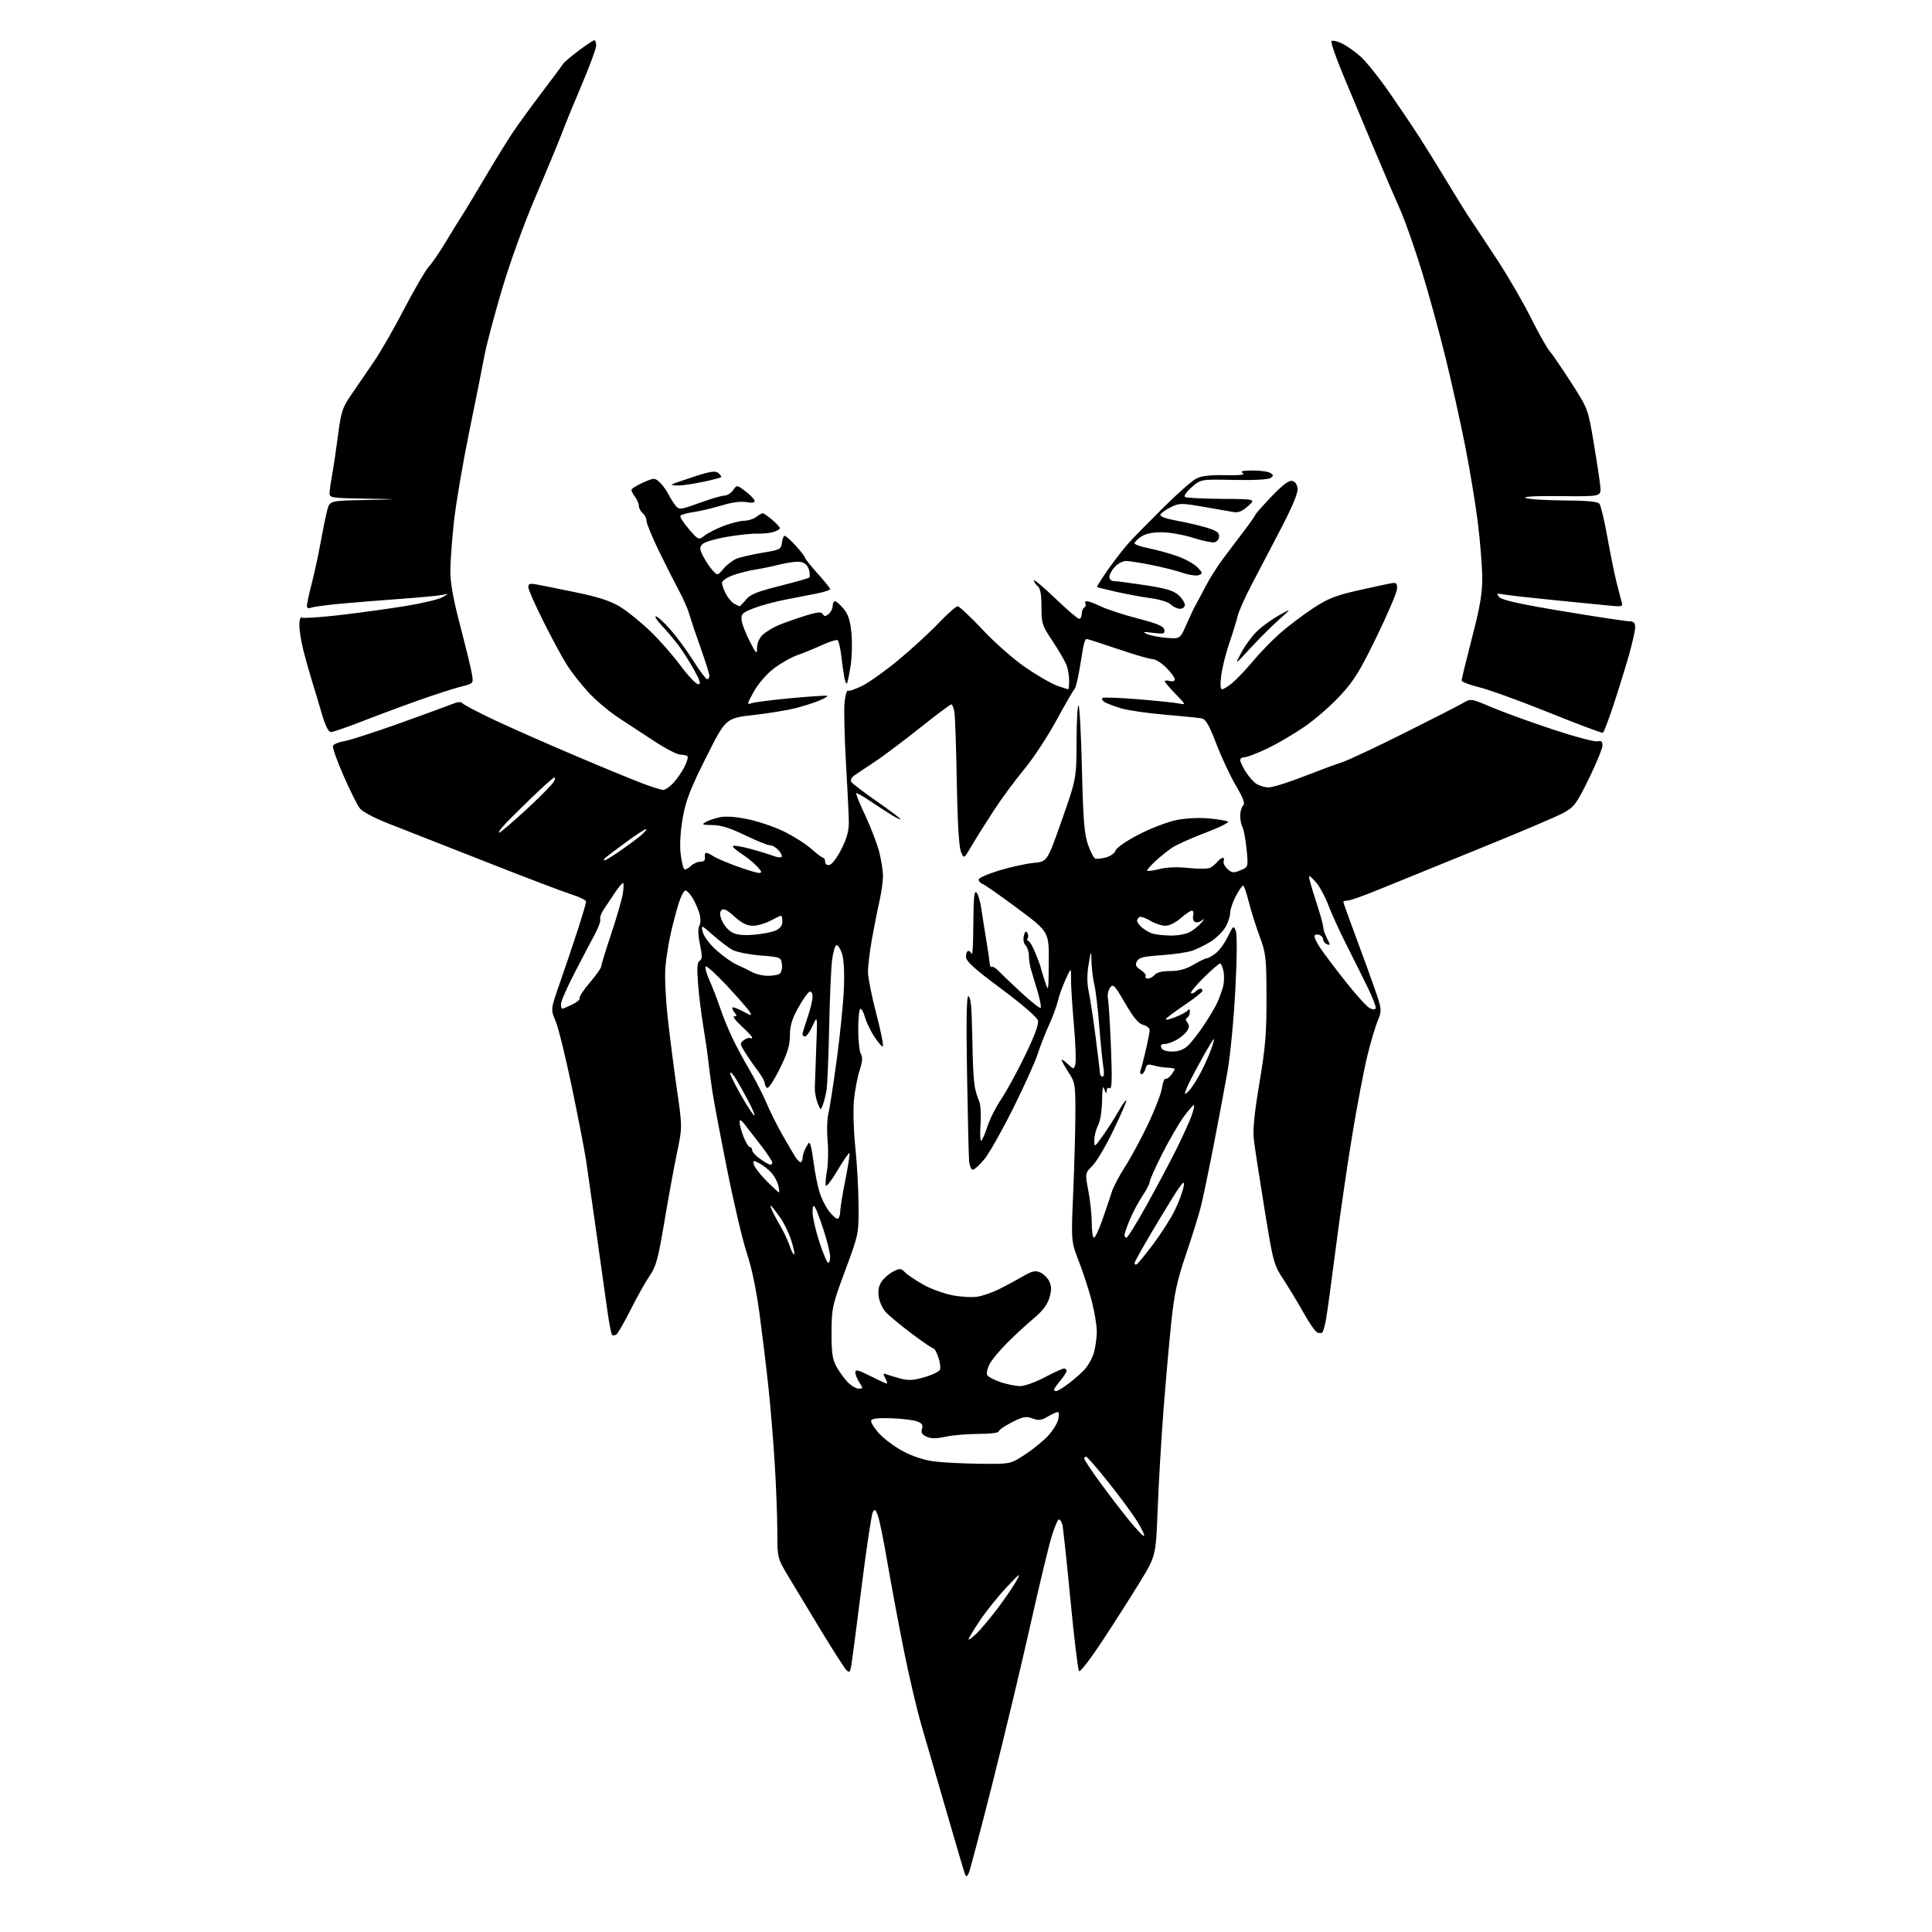 <?xml version="1.0" encoding="UTF-8" standalone="no"?>
<!-- Filename: 44bece0624cfbceb24e52107c89ef4d75404eefdaa451b2ea1411d1ab6b72a82.svg -->
<!-- Created with https://svgstud.io -->
<svg
  version="1.1"
  xmlns="http://www.w3.org/2000/svg"
  xmlns:xlink="http://www.w3.org/1999/xlink"
  xmlns:svg="http://www.w3.org/2000/svg"
  xmlns:rdf="http://www.w3.org/1999/02/22-rdf-syntax-ns#"
  xmlns:cc="http://creativecommons.org/ns#"
  xmlns:dc="http://purl.org/dc/elements/1.1/"
  viewBox="0 0 768 768"
  width="768"
  height="768"
  role="img"
  aria-labelledby="titleID descID"
>
  <title id="titleID">angry siberian ibex front view made of triangles</title>
  <desc id="descID">AI-generated SVG illustration: angry siberian ibex front view made of triangles, created on https://svgstud.io</desc>

  <rect width="100%" height="100%" fill="white" />


  <path stroke="none" fill="black" fill-rule="evenodd" d="M385.12,744.50C384.38,746.12 384.10,746.22 383.60,745.00C383.27,744.17 380.07,733.38 376.50,721.00C372.93,708.62 368.42,693.10 366.48,686.50C364.53,679.90 361.20,665.73 359.08,655.00C356.95,644.27 354.05,628.69 352.63,620.37C351.21,612.05 349.55,603.95 348.95,602.37C348.02,599.93 347.72,599.75 346.94,601.15C346.43,602.06 344.44,615.33 342.51,630.65C340.59,645.97 338.75,660.03 338.43,661.89C337.94,664.79 337.65,665.08 336.46,663.89C335.70,663.13 331.25,656.20 326.57,648.50C321.90,640.80 316.03,631.09 313.54,626.91C309.00,619.32 309.00,619.32 309.00,608.91C308.99,603.19 308.54,591.08 307.98,582.00C307.43,572.92 306.30,559.20 305.47,551.50C304.65,543.80 303.05,530.65 301.93,522.28C300.66,512.76 298.78,503.77 296.92,498.28C295.29,493.45 291.75,478.48 289.06,465.00C286.36,451.52 283.69,437.35 283.12,433.50C282.55,429.65 281.81,424.02 281.47,421.00C281.13,417.98 280.25,411.90 279.50,407.50C278.75,403.10 277.85,395.72 277.49,391.11C276.99,384.74 277.15,382.52 278.14,381.92C279.18,381.27 279.21,380.01 278.25,375.44C277.48,371.79 277.39,369.14 277.99,368.01C278.56,366.96 278.58,365.02 278.05,363.17C277.56,361.48 276.36,358.72 275.37,357.04C274.38,355.37 273.07,354.00 272.47,354.00C271.86,354.00 270.63,356.36 269.74,359.25C268.84,362.14 267.45,367.43 266.64,371.00C265.84,374.57 264.89,380.43 264.54,384.00C264.18,387.69 264.54,396.34 265.37,404.00C266.18,411.43 267.83,424.38 269.04,432.78C271.25,448.06 271.25,448.06 269.11,458.28C267.93,463.90 265.68,476.22 264.10,485.66C261.62,500.44 260.81,503.41 258.24,507.16C256.60,509.55 253.19,515.63 250.66,520.67C248.13,525.72 245.56,530.15 244.96,530.52C244.36,530.90 243.60,530.94 243.28,530.61C242.96,530.29 242.08,525.63 241.33,520.26C240.57,514.89 238.63,501.05 237.00,489.50C235.38,477.95 233.58,465.35 233.01,461.50C232.44,457.65 229.91,444.60 227.40,432.50C224.89,420.40 221.95,408.43 220.86,405.89C218.87,401.28 218.87,401.28 222.50,390.89C224.50,385.18 227.67,375.77 229.55,370.00C231.43,364.23 232.97,359.02 232.98,358.43C232.99,357.85 230.41,356.56 227.25,355.57C224.09,354.58 208.68,348.71 193.00,342.53C177.32,336.35 160.09,329.58 154.69,327.48C148.94,325.25 144.13,322.70 143.05,321.34C142.04,320.06 139.12,314.22 136.56,308.36C133.99,302.51 132.10,297.17 132.36,296.50C132.62,295.83 134.59,295.00 136.73,294.66C138.88,294.31 148.71,291.15 158.57,287.62C168.43,284.09 177.98,280.60 179.79,279.86C181.95,278.99 183.33,278.88 183.79,279.53C184.18,280.08 189.90,283.08 196.50,286.20C203.10,289.31 217.58,295.71 228.68,300.41C239.77,305.12 251.87,310.10 255.55,311.48C259.23,312.87 262.88,314.00 263.67,314.00C264.45,314.00 266.25,312.76 267.65,311.25C269.06,309.74 271.04,306.87 272.06,304.87C273.08,302.88 273.63,300.97 273.29,300.62C272.95,300.28 271.69,300.00 270.49,300.00C269.29,300.00 264.76,297.68 260.41,294.84C256.06,292.01 249.47,287.69 245.76,285.24C242.05,282.80 236.69,278.26 233.84,275.15C231.00,272.04 227.23,267.25 225.47,264.50C223.70,261.75 219.50,253.99 216.13,247.27C212.76,240.54 210.00,234.29 210.00,233.38C210.00,232.08 210.67,231.86 213.25,232.32C215.04,232.64 222.09,234.06 228.92,235.47C238.16,237.39 242.69,238.88 246.59,241.27C249.48,243.05 254.83,247.38 258.50,250.91C262.16,254.43 267.60,260.62 270.58,264.66C273.57,268.70 276.70,272.00 277.54,272.00C278.71,272.00 278.33,270.68 275.89,266.25C274.14,263.09 271.35,258.70 269.68,256.50C268.02,254.30 265.07,250.81 263.12,248.75C261.18,246.69 260.10,245.00 260.72,245.00C261.34,245.00 263.93,247.36 266.48,250.25C269.02,253.14 273.16,258.76 275.66,262.75C278.16,266.74 280.61,270.00 281.10,270.00C281.60,270.00 282.00,269.39 282.00,268.65C282.00,267.91 280.48,263.07 278.63,257.90C276.78,252.73 274.75,246.70 274.13,244.50C273.51,242.30 271.66,238.03 270.01,235.00C268.37,231.97 264.77,224.87 262.01,219.21C259.26,213.55 257.00,208.09 257.00,207.08C257.00,206.07 256.32,204.68 255.50,204.00C254.67,203.32 253.99,202.02 253.97,201.13C253.95,200.23 253.28,198.63 252.47,197.56C251.66,196.49 251.00,195.23 251.00,194.75C251.00,194.28 253.06,192.98 255.58,191.86C260.02,189.90 260.22,189.89 262.18,191.67C263.29,192.67 264.89,194.85 265.72,196.50C266.56,198.15 267.89,200.24 268.69,201.15C270.03,202.69 270.74,202.59 278.10,199.90C282.48,198.31 286.92,197.00 287.97,197.00C289.03,197.00 290.57,196.03 291.40,194.85C292.91,192.69 292.91,192.69 296.45,195.40C298.40,196.88 300.00,198.58 300.00,199.16C300.00,199.82 298.74,199.99 296.66,199.60C294.54,199.20 290.96,199.68 286.91,200.92C283.38,201.99 278.36,203.17 275.74,203.55C273.12,203.92 270.75,204.59 270.48,205.04C270.20,205.49 271.71,207.85 273.83,210.30C277.68,214.75 277.68,214.75 280.09,212.89C281.42,211.86 284.88,210.12 287.79,209.01C290.70,207.91 294.32,207.00 295.85,207.00C297.37,207.00 299.49,206.34 300.56,205.53C301.63,204.72 302.80,204.05 303.17,204.03C303.54,204.01 305.23,205.17 306.92,206.59C308.62,208.01 310.00,209.54 310.00,209.98C310.00,210.42 308.76,211.12 307.25,211.53C305.74,211.94 302.93,212.21 301.00,212.13C299.07,212.05 293.75,212.60 289.16,213.37C284.57,214.13 280.14,215.43 279.32,216.25C277.99,217.58 278.01,218.13 279.53,221.13C280.47,222.98 282.13,225.48 283.23,226.69C285.23,228.88 285.23,228.88 287.60,226.07C288.90,224.52 291.21,222.75 292.73,222.12C294.25,221.49 298.88,220.42 303.00,219.74C310.08,218.57 310.52,218.35 310.82,215.75C310.99,214.24 311.50,213.00 311.95,213.00C312.40,213.00 314.39,214.80 316.38,217.00C318.37,219.20 320.02,221.34 320.03,221.75C320.05,222.16 322.30,224.97 325.03,228.00C327.76,231.03 330.00,233.81 330.00,234.18C330.00,234.55 327.64,235.33 324.75,235.92C321.86,236.50 316.11,237.63 311.96,238.42C307.81,239.22 302.19,240.76 299.46,241.84C295.02,243.60 294.53,244.10 294.81,246.56C294.98,248.07 296.42,251.83 298.01,254.90C300.72,260.14 300.91,260.30 300.95,257.42C300.98,255.56 301.89,253.53 303.25,252.27C304.49,251.13 307.30,249.44 309.50,248.51C311.70,247.59 316.38,245.93 319.89,244.83C324.93,243.26 326.44,243.10 327.06,244.10C327.69,245.12 328.16,245.12 329.42,244.06C330.29,243.34 331.00,241.91 331.00,240.88C331.00,239.84 331.41,239.00 331.91,239.00C332.41,239.00 333.94,240.33 335.30,241.95C337.18,244.18 337.95,246.56 338.46,251.70C338.83,255.44 338.67,261.37 338.10,264.88C337.53,268.39 336.87,271.46 336.63,271.70C336.39,271.95 335.94,270.87 335.64,269.32C335.33,267.77 334.78,263.91 334.42,260.74C334.06,257.57 333.40,254.75 332.95,254.47C332.50,254.19 329.74,255.06 326.81,256.40C323.89,257.74 319.48,259.55 317.00,260.42C314.52,261.29 310.29,263.68 307.60,265.75C304.75,267.93 301.42,271.77 299.65,274.93C297.00,279.65 296.86,280.27 298.55,279.59C299.62,279.17 306.80,278.24 314.50,277.53C322.20,276.82 328.68,276.40 328.90,276.60C329.13,276.81 327.64,277.67 325.61,278.52C323.57,279.37 319.34,280.72 316.21,281.52C313.07,282.32 305.55,283.54 299.50,284.24C288.50,285.50 288.50,285.50 280.70,301.05C274.37,313.67 272.63,318.18 271.41,325.05C270.48,330.29 270.15,335.69 270.55,339.25C270.91,342.42 271.57,345.23 272.02,345.51C272.47,345.79 273.62,345.24 274.56,344.29C275.51,343.34 277.24,342.55 278.40,342.53C279.84,342.51 280.41,341.95 280.21,340.75C280.04,339.79 280.28,339.00 280.73,339.00C281.19,339.00 282.44,339.60 283.53,340.33C284.61,341.06 288.79,342.86 292.81,344.33C296.83,345.80 300.84,347.00 301.73,347.00C303.02,347.00 302.85,346.46 300.92,344.38C299.59,342.94 296.77,340.66 294.66,339.31C292.54,337.96 291.07,336.60 291.38,336.29C291.69,335.98 294.77,336.48 298.22,337.42C301.68,338.35 305.75,339.60 307.28,340.19C308.81,340.78 310.35,340.99 310.69,340.64C311.04,340.30 310.50,339.11 309.51,338.01C308.51,336.90 306.95,336.00 306.04,336.00C305.14,336.00 300.67,334.20 296.12,332.00C290.17,329.12 286.54,327.99 283.18,327.97C279.25,327.94 278.81,327.76 280.42,326.83C281.47,326.21 283.95,325.35 285.92,324.90C288.24,324.38 292.15,324.62 297.00,325.58C301.12,326.40 307.65,328.60 311.50,330.47C315.35,332.34 320.30,335.47 322.50,337.43C324.70,339.39 326.84,341.00 327.25,341.00C327.66,341.00 328.00,341.71 328.00,342.57C328.00,343.53 328.69,344.02 329.75,343.82C330.73,343.64 332.82,340.85 334.50,337.50C336.70,333.10 337.48,330.16 337.42,326.50C337.38,323.75 336.86,313.18 336.27,303.00C335.68,292.82 335.43,282.15 335.72,279.27C336.01,276.39 336.63,274.27 337.09,274.55C337.55,274.84 340.17,273.93 342.92,272.54C345.66,271.15 352.09,266.55 357.20,262.31C362.32,258.07 369.43,251.54 373.01,247.80C376.60,244.06 380.05,241.00 380.68,241.00C381.32,241.00 385.81,245.22 390.67,250.38C395.69,255.72 403.11,262.23 407.87,265.47C412.47,268.61 418.04,271.81 420.24,272.59C422.45,273.36 424.42,274.00 424.63,274.00C424.83,274.00 425.00,272.45 425.00,270.57C425.00,268.68 424.53,265.89 423.96,264.38C423.38,262.87 420.91,258.62 418.46,254.93C414.25,248.60 414.00,247.85 414.00,241.24C414.00,236.24 413.57,233.89 412.50,233.00C411.68,232.32 411.00,231.30 411.00,230.74C411.00,230.18 414.81,233.39 419.48,237.86C424.14,242.34 428.41,246.00 428.98,246.00C429.54,246.00 430.00,245.13 430.00,244.06C430.00,242.99 430.46,241.84 431.02,241.49C431.58,241.14 431.77,240.44 431.46,239.93C431.14,239.42 431.44,239.00 432.13,239.00C432.81,239.00 435.32,239.94 437.70,241.10C440.09,242.25 446.64,244.39 452.26,245.85C460.10,247.88 462.56,248.92 462.83,250.32C463.14,251.95 462.65,252.08 458.34,251.56C454.30,251.07 453.91,251.15 456.00,252.06C457.38,252.66 460.89,253.33 463.81,253.56C469.12,253.98 469.12,253.98 471.62,248.24C473.00,245.08 474.65,241.60 475.29,240.50C475.93,239.40 477.71,236.05 479.25,233.06C480.79,230.07 483.92,225.12 486.21,222.06C488.49,219.00 492.31,213.95 494.68,210.83C497.06,207.72 499.00,204.94 499.00,204.65C499.00,204.37 501.86,201.14 505.35,197.47C509.70,192.90 512.30,190.91 513.60,191.16C514.79,191.38 515.61,192.51 515.81,194.17C516.01,195.93 513.78,201.31 509.18,210.16C505.37,217.50 500.11,227.55 497.50,232.50C494.90,237.45 492.40,243.07 491.95,245.00C491.50,246.93 490.01,251.76 488.64,255.74C487.27,259.73 485.84,265.46 485.46,268.49C485.01,272.08 485.13,274.00 485.81,274.00C486.38,274.00 488.29,272.79 490.05,271.31C491.81,269.82 495.44,265.98 498.12,262.76C500.80,259.54 505.58,254.61 508.75,251.81C511.91,249.01 517.77,244.57 521.77,241.93C527.91,237.88 530.77,236.75 540.27,234.60C546.45,233.21 552.40,231.94 553.50,231.78C555.11,231.56 555.46,232.03 555.32,234.18C555.22,235.66 551.57,244.21 547.20,253.18C540.55,266.85 538.20,270.65 532.69,276.58C529.08,280.48 522.76,285.99 518.66,288.82C514.55,291.66 507.90,295.56 503.88,297.49C499.85,299.42 495.76,301.00 494.78,301.00C493.80,301.00 493.00,301.51 493.00,302.13C493.00,302.75 493.94,304.78 495.08,306.63C496.23,308.49 498.13,310.68 499.30,311.50C500.48,312.33 502.73,313.00 504.31,313.00C505.89,313.00 512.20,311.03 518.34,308.62C524.48,306.22 531.30,303.69 533.50,303.00C535.70,302.32 546.73,297.15 558.00,291.51C569.27,285.88 579.90,280.45 581.60,279.45C584.70,277.64 584.72,277.64 593.10,281.20C597.72,283.15 608.61,287.11 617.31,289.98C626.00,292.85 633.99,294.97 635.06,294.70C636.54,294.31 637.00,294.70 637.00,296.37C637.00,297.57 634.56,303.51 631.58,309.58C626.56,319.77 625.79,320.79 621.33,323.22C618.67,324.66 603.45,331.13 587.50,337.58C571.55,344.04 553.77,351.27 548.00,353.65C542.23,356.03 536.71,357.98 535.75,357.99C534.79,357.99 534.00,358.25 534.00,358.55C534.00,358.85 536.88,366.84 540.40,376.30C543.92,385.76 547.36,395.41 548.05,397.74C549.13,401.36 549.07,402.53 547.68,405.74C546.78,407.81 544.94,414.00 543.59,419.50C542.23,425.00 539.52,439.18 537.57,451.00C535.61,462.82 532.65,483.17 530.98,496.21C529.32,509.25 527.57,521.98 527.10,524.50C526.63,527.03 525.98,529.35 525.66,529.67C525.35,529.99 524.45,530.00 523.68,529.71C522.90,529.41 520.55,526.09 518.46,522.33C516.38,518.57 512.76,512.58 510.44,509.00C506.28,502.59 506.17,502.19 502.64,480.50C500.67,468.40 498.77,456.02 498.42,453.00C497.97,449.09 498.62,442.58 500.64,430.50C503.03,416.29 503.49,410.71 503.45,396.50C503.41,380.47 503.25,379.07 500.65,372.00C499.12,367.88 497.19,361.69 496.34,358.25C495.49,354.81 494.50,352.00 494.14,352.00C493.79,352.00 492.48,353.91 491.25,356.25C490.01,358.59 488.99,361.62 488.99,363.00C488.99,364.38 488.11,366.95 487.03,368.71C485.95,370.48 483.37,372.99 481.29,374.30C479.20,375.60 475.93,377.22 474.00,377.89C472.07,378.57 466.54,379.39 461.70,379.71C454.62,380.19 452.72,380.65 451.94,382.12C451.17,383.55 451.49,384.27 453.47,385.58C454.85,386.48 455.74,387.62 455.43,388.11C455.13,388.60 455.53,389.00 456.32,389.00C457.11,389.00 458.32,388.32 459.00,387.50C459.80,386.54 462.01,386.00 465.19,386.00C468.71,386.00 471.42,385.25 474.53,383.43C476.94,382.02 479.27,380.89 479.71,380.93C480.14,380.97 481.69,380.13 483.13,379.06C484.58,377.99 486.80,374.99 488.05,372.39C490.24,367.87 490.37,367.77 491.25,370.09C491.81,371.57 491.74,380.63 491.06,393.50C490.46,405.05 489.05,419.68 487.94,426.00C486.82,432.32 484.33,445.60 482.40,455.50C480.47,465.40 478.22,476.20 477.40,479.50C476.58,482.80 473.92,491.35 471.49,498.50C467.84,509.27 466.83,513.99 465.56,526.00C464.73,533.98 463.34,549.73 462.47,561.00C461.61,572.27 460.58,589.83 460.19,600.01C459.47,618.53 459.47,618.53 453.05,629.01C449.52,634.78 442.83,645.27 438.19,652.32C433.54,659.37 429.39,664.77 428.95,664.32C428.51,663.87 426.96,651.12 425.52,636.00C424.07,620.88 422.64,607.49 422.34,606.25C422.03,605.01 421.41,604.00 420.95,604.00C420.49,604.00 419.18,607.04 418.04,610.75C416.90,614.46 413.09,630.33 409.58,646.00C406.07,661.67 399.34,689.80 394.62,708.50C389.90,727.20 385.62,743.40 385.12,744.50zM388.09,649.44C389.78,647.82 393.59,643.30 396.54,639.39C399.49,635.48 402.87,630.53 404.05,628.39C405.95,624.95 405.50,625.25 400.10,631.00C396.75,634.58 391.97,640.52 389.50,644.22C387.02,647.91 385.00,651.26 385.00,651.65C385.00,652.05 386.39,651.05 388.09,649.44zM454.79,610.54C455.08,610.25 453.85,607.65 452.05,604.76C450.26,601.87 445.13,594.90 440.65,589.29C436.17,583.67 432.16,579.06 431.75,579.04C431.34,579.02 431.00,579.37 431.00,579.82C431.00,580.28 433.76,584.44 437.13,589.07C440.51,593.71 445.74,600.55 448.77,604.28C451.80,608.01 454.51,610.83 454.79,610.54zM389.64,581.87C401.77,582.00 401.77,582.00 407.81,577.97C411.13,575.75 415.23,572.37 416.91,570.45C418.59,568.53 420.26,565.83 420.61,564.44C420.95,563.04 421.02,561.68 420.75,561.41C420.47,561.14 418.71,561.83 416.82,562.94C413.94,564.64 412.91,564.79 410.42,563.85C407.87,562.89 406.73,563.10 402.23,565.38C399.35,566.84 397.00,568.48 397.00,569.02C397.00,569.58 393.59,570.00 389.05,570.00C384.68,570.00 378.77,570.50 375.93,571.11C372.14,571.92 370.12,571.92 368.32,571.10C366.49,570.27 366.03,569.48 366.50,567.99C366.98,566.48 366.53,565.77 364.59,565.03C363.19,564.50 358.60,563.94 354.38,563.78C349.16,563.59 346.58,563.88 346.29,564.68C346.07,565.33 347.47,567.63 349.42,569.78C351.37,571.94 355.67,575.15 358.99,576.91C362.70,578.89 367.40,580.43 371.25,580.93C374.69,581.38 382.96,581.80 389.64,581.87zM419.85,553.00C420.32,553.00 422.45,551.71 424.60,550.13C426.74,548.55 429.70,545.96 431.16,544.38C432.62,542.80 434.30,539.70 434.90,537.50C435.50,535.30 435.99,531.58 435.99,529.22C436.00,526.87 435.09,521.43 433.98,517.14C432.86,512.84 430.56,505.77 428.86,501.41C425.78,493.50 425.78,493.50 426.62,474.00C427.08,463.27 427.47,449.10 427.48,442.50C427.50,431.08 427.37,430.29 424.75,426.27C423.24,423.94 422.00,421.73 422.00,421.35C422.00,420.96 423.08,421.67 424.41,422.91C426.78,425.14 426.82,425.15 427.45,423.14C427.81,422.03 427.55,414.90 426.89,407.31C426.22,399.71 425.70,391.48 425.74,389.00C425.80,384.50 425.80,384.50 423.53,389.50C422.29,392.25 420.92,396.05 420.51,397.94C420.10,399.84 418.52,404.11 417.00,407.44C415.48,410.77 413.45,415.98 412.49,419.00C411.53,422.02 407.16,431.70 402.78,440.50C398.40,449.30 393.25,458.41 391.34,460.75C389.43,463.09 387.33,465.00 386.68,465.00C386.03,465.00 385.37,463.31 385.22,461.25C385.06,459.19 384.70,443.66 384.41,426.75C384.05,405.54 384.22,396.00 384.95,396.00C385.57,396.00 386.10,398.99 386.24,403.25C386.38,407.24 386.57,414.55 386.67,419.50C386.76,424.45 387.13,430.07 387.49,432.00C387.85,433.93 388.61,436.48 389.19,437.67C389.79,438.89 390.04,442.91 389.78,446.89C389.51,450.76 389.65,453.72 390.07,453.46C390.50,453.19 391.60,450.62 392.53,447.74C393.46,444.86 395.90,440.02 397.95,437.00C400.01,433.98 404.28,426.17 407.43,419.67C411.26,411.77 412.98,407.11 412.60,405.67C412.27,404.39 406.29,399.22 398.02,393.06C387.04,384.89 384.00,382.13 384.00,380.31C384.00,379.04 384.41,378.00 384.92,378.00C385.42,378.00 386.06,378.56 386.34,379.25C386.62,379.94 386.88,374.45 386.92,367.05C386.98,356.83 387.28,353.88 388.16,354.76C388.80,355.40 389.67,358.30 390.09,361.21C390.51,364.12 391.38,369.65 392.03,373.50C392.68,377.35 393.28,381.47 393.36,382.65C393.44,383.84 393.84,384.60 394.25,384.35C394.66,384.09 396.01,384.95 397.25,386.25C398.49,387.55 402.57,391.44 406.32,394.90C410.08,398.36 413.39,400.94 413.68,400.65C413.98,400.35 413.45,397.50 412.51,394.31C411.56,391.11 410.39,387.20 409.90,385.60C409.40,384.01 409.00,381.45 409.00,379.92C409.00,378.39 408.41,376.55 407.70,375.82C406.93,375.05 406.64,373.47 406.99,372.01C407.39,370.33 407.83,369.92 408.35,370.76C408.77,371.44 408.84,372.45 408.50,373.00C408.16,373.55 408.27,374.00 408.74,374.00C409.21,374.00 410.45,376.09 411.51,378.65C412.56,381.21 413.53,383.80 413.65,384.40C413.76,385.01 414.52,387.52 415.33,390.00C416.80,394.49 416.80,394.48 416.90,382.47C417.00,370.44 417.00,370.44 404.69,361.26C397.92,356.21 391.62,351.79 390.69,351.43C389.76,351.08 389.00,350.27 389.01,349.64C389.01,349.01 392.72,347.38 397.26,346.01C401.79,344.64 407.93,343.29 410.90,343.01C416.30,342.50 416.30,342.50 422.10,326.00C427.89,309.50 427.89,309.50 427.95,294.58C427.98,286.38 428.34,280.00 428.75,280.42C429.16,280.83 429.77,292.27 430.09,305.83C430.57,325.84 431.02,331.48 432.47,335.69C433.46,338.55 434.77,341.07 435.38,341.29C436.00,341.51 437.93,341.30 439.69,340.83C441.44,340.36 443.15,339.12 443.48,338.07C443.83,336.96 447.74,334.27 452.79,331.67C457.58,329.20 464.33,326.63 467.80,325.95C471.43,325.24 476.85,324.98 480.59,325.33C484.16,325.66 487.56,326.23 488.14,326.59C488.73,326.95 484.66,328.96 479.10,331.06C473.54,333.16 467.53,335.87 465.74,337.10C463.96,338.32 461.04,340.68 459.25,342.35C457.46,344.03 456.00,345.69 456.00,346.05C456.00,346.41 458.14,346.16 460.75,345.50C463.87,344.71 467.91,344.55 472.50,345.05C476.35,345.46 480.21,345.42 481.08,344.95C481.95,344.49 483.25,343.41 483.95,342.55C484.66,341.70 485.63,341.00 486.09,341.00C486.56,341.00 486.71,341.59 486.43,342.31C486.16,343.04 486.83,344.44 487.94,345.44C489.71,347.04 490.33,347.11 493.09,345.96C496.23,344.66 496.23,344.66 495.53,337.61C495.15,333.73 494.42,329.79 493.92,328.85C493.41,327.90 493.00,325.84 493.00,324.27C493.00,322.69 493.52,320.88 494.15,320.25C495.01,319.39 494.30,317.42 491.29,312.30C489.09,308.56 485.60,301.11 483.54,295.74C480.62,288.14 479.31,285.89 477.64,285.56C476.46,285.33 469.88,284.67 463.00,284.09C456.12,283.52 448.25,282.36 445.50,281.53C442.75,280.69 439.84,279.58 439.03,279.06C438.22,278.54 437.84,277.82 438.19,277.48C438.54,277.13 444.83,277.34 452.16,277.94C459.50,278.54 466.85,279.30 468.50,279.62C471.50,280.21 471.50,280.21 467.25,275.82C464.91,273.40 463.00,271.15 463.00,270.81C463.00,270.47 463.90,270.42 465.00,270.71C466.19,271.02 467.00,270.74 467.00,270.02C467.00,269.35 465.47,267.27 463.60,265.40C461.73,263.53 459.27,262.00 458.13,262.00C457.00,262.00 450.81,260.20 444.38,258.00C437.95,255.80 432.33,254.00 431.89,254.00C431.45,254.00 430.83,255.69 430.51,257.75C430.19,259.81 429.45,264.20 428.86,267.50C428.28,270.80 427.49,273.73 427.10,274.00C426.71,274.27 423.49,279.83 419.95,286.34C416.40,292.86 410.62,301.63 407.11,305.84C403.59,310.06 398.19,317.37 395.11,322.10C392.02,326.83 388.07,333.13 386.32,336.10C383.15,341.50 383.15,341.50 381.96,338.50C381.20,336.59 380.61,326.62 380.34,311.00C380.11,297.52 379.69,285.04 379.41,283.25C379.14,281.46 378.58,280.00 378.17,280.00C377.76,280.00 372.04,284.28 365.46,289.52C358.88,294.76 350.80,300.81 347.50,302.98C344.20,305.14 340.64,307.53 339.58,308.28C338.50,309.04 337.98,310.16 338.38,310.81C338.78,311.45 343.35,314.94 348.55,318.56C353.75,322.18 358.00,325.38 358.00,325.66C358.00,325.93 356.31,325.12 354.25,323.85C352.19,322.57 348.30,320.05 345.61,318.24C342.92,316.43 340.55,315.11 340.35,315.32C340.15,315.52 341.77,319.50 343.96,324.17C346.15,328.84 348.63,335.31 349.47,338.54C350.31,341.77 351.00,346.15 351.00,348.25C351.00,350.36 350.36,354.88 349.58,358.29C348.80,361.71 347.45,368.55 346.57,373.50C345.70,378.45 345.01,384.30 345.03,386.50C345.06,388.70 346.58,396.24 348.41,403.25C350.25,410.26 351.36,416.00 350.89,416.00C350.41,416.00 348.83,414.11 347.38,411.81C345.92,409.50 344.32,406.13 343.82,404.31C343.32,402.49 342.51,401.00 342.03,401.00C341.55,401.00 341.16,404.66 341.16,409.14C341.16,413.62 341.63,418.04 342.21,418.97C342.99,420.21 342.84,421.99 341.68,425.58C340.81,428.29 339.80,433.66 339.44,437.52C339.08,441.37 339.33,449.66 339.99,455.93C340.66,462.20 341.24,472.54 341.28,478.92C341.37,490.50 341.37,490.50 335.99,505.00C330.84,518.87 330.61,519.93 330.55,529.50C330.51,537.41 330.89,540.23 332.36,543.00C333.39,544.92 335.39,547.74 336.80,549.25C338.22,550.76 340.24,552.00 341.30,552.00C343.12,552.00 343.14,551.86 341.62,549.54C340.73,548.18 340.00,546.37 340.00,545.52C340.00,544.28 341.21,544.58 345.97,546.99C349.26,548.64 352.20,550.00 352.51,550.00C352.82,550.00 352.55,549.03 351.92,547.85C350.95,546.04 351.01,545.79 352.32,546.29C353.18,546.62 355.69,547.38 357.92,547.98C361.14,548.85 363.09,548.74 367.55,547.44C370.62,546.55 373.37,545.20 373.66,544.45C373.95,543.70 373.66,541.49 373.01,539.54C372.37,537.59 371.47,536.00 371.02,536.00C370.56,536.00 366.65,533.33 362.33,530.07C358.02,526.81 353.46,523.05 352.20,521.71C350.95,520.38 349.66,517.66 349.33,515.66C348.93,513.17 349.26,511.26 350.38,509.54C351.28,508.17 353.36,506.35 354.99,505.50C357.74,504.08 358.11,504.11 359.81,505.81C360.83,506.83 364.10,509.03 367.08,510.70C370.06,512.37 375.31,514.27 378.74,514.92C382.17,515.57 386.67,515.79 388.74,515.42C390.81,515.06 394.52,513.76 397.00,512.55C399.48,511.33 403.67,509.08 406.32,507.54C410.40,505.18 411.53,504.92 413.59,505.86C414.93,506.47 416.54,508.10 417.17,509.48C418.04,511.38 418.03,512.96 417.14,515.93C416.32,518.67 414.38,521.19 410.80,524.19C407.97,526.56 403.23,530.93 400.28,533.89C397.32,536.86 394.22,540.61 393.38,542.23C392.54,543.85 392.08,545.76 392.35,546.47C392.62,547.18 394.98,548.49 397.60,549.38C400.22,550.27 403.78,551.00 405.53,551.00C407.27,551.00 411.67,549.42 415.29,547.50C418.92,545.58 422.36,544.00 422.94,544.00C423.53,544.00 424.00,544.42 424.00,544.92C424.00,545.43 422.88,547.18 421.50,548.82C420.12,550.45 419.00,552.06 419.00,552.39C419.00,552.73 419.38,553.00 419.85,553.00zM451.92,502.55C452.42,502.24 455.32,498.69 458.35,494.66C461.38,490.63 465.21,484.67 466.85,481.42C468.50,478.16 470.16,473.70 470.54,471.50C471.11,468.23 469.40,470.55 461.12,484.29C455.55,493.52 451.00,501.53 451.00,502.10C451.00,502.66 451.41,502.86 451.92,502.55zM329.21,502.00C329.64,502.00 330.00,500.90 330.00,499.55C330.00,498.21 328.88,493.59 327.50,489.30C326.13,485.01 324.56,480.82 324.02,480.00C323.27,478.86 323.03,479.33 323.02,481.94C323.01,483.83 324.22,489.12 325.71,493.69C327.19,498.26 328.77,502.00 329.21,502.00zM315.70,498.63C315.98,498.36 315.41,495.74 314.45,492.81C313.48,489.89 311.55,485.93 310.15,484.00C308.75,482.07 307.22,480.05 306.75,479.50C306.25,478.93 306.20,479.35 306.63,480.50C307.04,481.60 308.58,484.55 310.05,487.05C311.51,489.55 313.27,493.30 313.96,495.37C314.64,497.44 315.43,498.91 315.70,498.63zM434.87,492.00C435.35,492.00 436.88,488.74 438.26,484.75C439.65,480.76 441.31,475.84 441.95,473.82C442.58,471.80 444.95,467.30 447.21,463.82C449.46,460.34 453.55,452.77 456.30,447.00C459.05,441.23 461.57,434.70 461.90,432.50C462.23,430.30 462.88,428.64 463.34,428.82C463.80,428.99 464.80,428.32 465.56,427.32C466.32,426.32 466.95,425.27 466.97,425.00C466.99,424.73 465.76,424.47 464.25,424.43C462.74,424.40 460.23,424.00 458.69,423.56C456.31,422.88 455.79,423.08 455.32,424.88C455.02,426.04 454.32,427.00 453.78,427.00C453.23,427.00 453.06,426.30 453.39,425.44C453.72,424.58 454.66,420.95 455.49,417.38C456.32,413.80 457.00,410.24 457.00,409.46C457.00,408.68 455.85,407.75 454.44,407.40C452.58,406.93 450.63,404.59 447.25,398.78C443.00,391.46 442.50,390.96 441.25,392.65C440.50,393.67 440.12,395.62 440.42,397.00C440.72,398.38 441.26,407.10 441.63,416.40C442.12,429.00 442.00,433.12 441.15,432.59C440.45,432.16 439.96,432.60 439.90,433.69C439.83,434.97 439.57,434.77 439.00,433.00C438.42,431.20 438.17,432.47 438.09,437.50C438.03,441.56 437.36,445.70 436.49,447.36C435.67,448.94 435.00,451.58 435.00,453.22C435.00,456.19 435.03,456.18 438.47,451.36C440.38,448.69 443.15,444.36 444.63,441.74C446.11,439.13 447.51,437.17 447.73,437.40C447.96,437.62 445.68,442.91 442.67,449.15C439.67,455.39 435.88,461.82 434.25,463.43C431.30,466.36 431.30,466.36 432.65,473.43C433.39,477.32 434.00,483.09 434.00,486.25C434.00,489.41 434.39,492.00 434.87,492.00zM447.80,492.00C448.24,492.00 451.80,486.26 455.70,479.25C459.61,472.24 464.93,462.23 467.53,457.02C470.13,451.81 472.87,445.77 473.64,443.61C474.40,441.45 474.85,439.51 474.63,439.30C474.42,439.08 472.61,441.13 470.61,443.84C468.62,446.56 464.75,453.22 462.01,458.64C459.27,464.06 457.02,469.09 457.02,469.82C457.01,470.55 455.73,473.02 454.18,475.32C452.63,477.62 450.38,481.83 449.18,484.69C447.98,487.54 447.00,490.35 447.00,490.94C447.00,491.52 447.36,492.00 447.80,492.00zM333.11,484.43C333.60,484.13 334.00,482.83 334.00,481.55C334.00,480.27 334.92,474.61 336.05,468.99C337.18,463.37 337.91,458.58 337.68,458.35C337.45,458.12 335.33,461.20 332.96,465.19C330.59,469.18 328.48,471.93 328.27,471.30C328.05,470.66 328.27,467.98 328.75,465.32C329.22,462.67 329.33,457.35 328.99,453.50C328.65,449.65 328.76,444.93 329.25,443.00C329.73,441.07 331.23,431.40 332.58,421.50C333.93,411.60 335.23,398.77 335.46,393.00C335.73,386.39 335.44,381.20 334.69,379.00C334.04,377.07 333.05,375.60 332.50,375.72C331.95,375.83 331.17,378.49 330.77,381.61C330.36,384.74 329.84,396.79 329.60,408.40C329.36,420.00 328.90,431.15 328.58,433.16C328.26,435.17 327.60,437.87 327.10,439.16C326.21,441.50 326.21,441.50 325.02,438.50C324.37,436.85 323.87,434.15 323.90,432.50C323.93,430.85 324.19,423.65 324.47,416.50C324.98,403.50 324.98,403.50 323.03,407.75C321.96,410.09 320.61,412.00 320.04,412.00C319.47,412.00 319.00,411.62 319.00,411.16C319.00,410.69 319.90,407.70 321.00,404.50C322.10,401.30 323.00,397.59 323.00,396.26C323.00,394.84 322.51,394.00 321.82,394.23C321.16,394.45 319.14,397.30 317.33,400.56C314.81,405.09 314.02,407.71 314.01,411.59C314.00,415.51 313.07,418.56 309.95,424.87C307.72,429.37 305.47,432.79 304.95,432.47C304.43,432.15 304.00,431.30 304.00,430.58C304.00,429.86 302.76,427.65 301.25,425.66C299.74,423.67 297.47,420.40 296.22,418.40C294.06,414.96 294.03,414.70 295.71,413.47C296.68,412.76 297.82,412.39 298.24,412.65C298.66,412.91 299.00,412.81 299.00,412.44C299.00,412.07 297.09,410.02 294.75,407.88C292.41,405.75 291.12,404.00 291.87,404.00C292.99,404.00 293.01,403.72 291.98,402.48C291.28,401.64 290.92,400.75 291.17,400.50C291.42,400.25 293.30,400.95 295.36,402.05C298.75,403.87 299.01,403.89 298.07,402.28C297.50,401.30 293.47,396.68 289.11,392.00C284.75,387.32 280.88,383.80 280.51,384.17C280.14,384.53 280.81,387.01 282.01,389.67C283.21,392.33 285.10,397.20 286.20,400.50C287.31,403.80 289.50,409.20 291.07,412.50C292.64,415.80 295.79,421.65 298.06,425.50C300.33,429.35 303.31,435.18 304.69,438.46C306.07,441.73 308.87,447.36 310.92,450.96C312.97,454.56 315.28,458.51 316.06,459.75C316.84,460.99 317.82,462.00 318.24,462.00C318.66,462.00 319.02,461.21 319.04,460.25C319.05,459.29 319.67,457.41 320.41,456.08C321.66,453.83 321.80,453.80 322.31,455.58C322.61,456.63 323.16,459.87 323.53,462.78C323.89,465.68 324.78,470.26 325.49,472.95C326.20,475.64 328.00,479.45 329.50,481.41C331.00,483.37 332.62,484.73 333.11,484.43zM309.65,474.00C309.86,474.00 309.75,472.76 309.39,471.25C309.03,469.74 307.78,467.44 306.62,466.15C305.45,464.87 303.31,463.19 301.85,462.43C299.39,461.15 299.24,461.19 299.71,463.01C299.99,464.08 302.26,466.99 304.74,469.48C307.23,471.97 309.44,474.00 309.65,474.00zM306.24,463.00C306.66,463.00 307.00,462.59 307.00,462.10C307.00,461.60 304.99,458.57 302.52,455.35C300.06,452.13 297.15,448.38 296.05,447.00C294.44,444.99 294.04,444.84 294.02,446.23C294.01,447.18 294.72,449.77 295.61,451.98C296.49,454.19 297.62,456.00 298.11,456.00C298.60,456.00 299.01,456.56 299.02,457.25C299.03,457.94 300.48,459.51 302.25,460.75C304.02,461.99 305.82,463.00 306.24,463.00zM299.89,443.45C300.13,443.21 299.06,440.65 297.52,437.76C295.98,434.86 293.84,431.01 292.75,429.20C291.66,427.38 290.54,426.13 290.25,426.41C289.97,426.70 291.92,430.75 294.59,435.41C297.26,440.07 299.65,443.69 299.89,443.45zM473.14,433.01C474.28,431.64 476.34,428.30 477.71,425.58C479.09,422.86 480.82,418.92 481.56,416.82C482.30,414.72 482.74,413.00 482.54,413.00C482.34,413.00 480.47,416.04 478.39,419.75C476.30,423.46 473.79,428.17 472.80,430.20C471.81,432.24 471.01,434.26 471.03,434.70C471.05,435.14 472.00,434.38 473.14,433.01zM438.30,428.00C438.86,428.00 438.99,426.44 438.61,424.25C438.26,422.19 437.53,414.88 436.99,408.00C436.45,401.12 435.57,393.70 435.03,391.50C434.49,389.30 433.98,385.25 433.90,382.50C433.74,377.50 433.74,377.50 432.74,383.37C432.05,387.43 432.07,390.82 432.82,394.37C433.42,397.19 434.65,405.35 435.56,412.50C436.47,419.65 437.24,426.06 437.27,426.75C437.31,427.44 437.77,428.00 438.30,428.00zM465.96,418.00C468.47,418.00 470.52,417.25 472.17,415.72C473.52,414.47 476.41,410.76 478.60,407.47C480.79,404.19 483.18,400.15 483.91,398.50C484.64,396.85 485.63,394.15 486.12,392.51C486.60,390.86 486.72,388.05 486.39,386.26C486.05,384.47 485.43,383.00 485.00,383.00C484.57,383.00 481.66,385.52 478.54,388.59C475.41,391.67 473.12,394.45 473.44,394.78C473.77,395.10 474.57,394.83 475.22,394.18C475.87,393.53 476.76,393.00 477.20,393.00C477.64,393.00 478.00,393.39 478.00,393.87C478.00,394.34 474.87,396.84 471.03,399.41C467.20,401.98 463.80,404.52 463.46,405.06C463.13,405.60 464.80,405.28 467.18,404.34C469.56,403.40 471.83,402.16 472.23,401.57C472.68,400.92 472.98,401.17 472.98,402.19C472.99,403.12 472.53,404.17 471.95,404.53C471.23,404.98 471.25,405.59 472.01,406.51C472.82,407.49 472.80,408.34 471.94,409.72C471.30,410.75 469.44,412.36 467.81,413.30C466.17,414.23 463.99,415.00 462.95,415.00C461.68,415.00 461.25,415.49 461.64,416.50C462.01,417.46 463.55,418.00 465.96,418.00zM546.86,400.79C547.06,400.27 545.76,396.84 543.98,393.17C542.20,389.50 538.36,381.77 535.45,376.00C532.53,370.23 529.18,362.91 528.00,359.73C526.81,356.56 524.70,352.61 523.30,350.94C521.90,349.28 520.58,348.09 520.37,348.30C520.16,348.51 521.34,352.79 522.99,357.81C524.65,362.83 526.00,367.65 526.00,368.52C526.00,369.39 526.68,371.41 527.51,373.02C528.86,375.63 528.86,375.88 527.51,375.37C526.68,375.05 526.00,374.21 526.00,373.50C526.00,372.79 525.34,371.96 524.53,371.65C523.72,371.34 522.84,371.45 522.56,371.89C522.29,372.34 523.29,374.54 524.78,376.78C526.28,379.02 530.88,385.12 535.00,390.33C539.12,395.54 543.40,400.24 544.50,400.77C545.75,401.37 546.63,401.38 546.86,400.79zM223.47,401.00C223.72,401.00 225.50,400.25 227.42,399.34C229.34,398.42 230.68,397.29 230.39,396.82C230.10,396.36 231.92,393.57 234.43,390.63C236.94,387.69 239.00,384.78 239.00,384.16C239.00,383.55 240.78,377.75 242.95,371.27C245.12,364.80 247.20,357.59 247.58,355.25C247.95,352.91 247.98,351.00 247.64,351.00C247.30,351.00 245.78,352.86 244.26,355.13C242.74,357.41 240.75,360.39 239.83,361.77C238.92,363.14 238.37,364.79 238.61,365.43C238.86,366.07 237.85,368.82 236.38,371.55C234.90,374.27 231.29,381.15 228.35,386.84C225.41,392.53 223.00,398.04 223.00,399.09C223.00,400.14 223.21,401.00 223.47,401.00zM305.00,387.89C306.93,387.94 309.10,387.59 309.83,387.13C310.59,386.65 311.02,385.03 310.83,383.39C310.50,380.53 310.41,380.49 302.34,379.82C297.86,379.45 292.91,378.48 291.34,377.67C289.78,376.86 286.29,374.25 283.58,371.87C278.67,367.54 278.67,367.54 279.37,370.52C279.78,372.22 282.10,375.32 284.79,377.74C287.38,380.08 291.07,382.68 293.00,383.52C294.93,384.37 297.62,385.68 299.00,386.44C300.38,387.20 303.07,387.85 305.00,387.89zM299.59,371.58C302.93,371.32 306.87,370.56 308.34,369.89C310.12,369.08 311.00,367.90 311.00,366.34C311.00,365.05 310.77,364.00 310.50,364.00C310.22,364.00 308.31,364.90 306.26,366.00C304.21,367.10 301.06,368.00 299.27,368.00C296.92,368.00 294.87,366.98 291.96,364.34C289.01,361.68 287.61,360.99 286.81,361.79C286.01,362.59 286.06,363.73 286.99,365.98C287.70,367.69 289.45,369.75 290.89,370.57C292.73,371.62 295.30,371.91 299.59,371.58zM465.30,371.90C467.94,371.96 471.32,371.37 472.80,370.60C474.29,369.83 476.40,368.15 477.50,366.87C478.88,365.26 478.97,364.95 477.79,365.85C476.86,366.58 475.58,366.86 474.96,366.47C474.33,366.09 474.05,364.93 474.32,363.89C474.59,362.85 474.35,362.00 473.79,362.00C473.22,362.00 471.23,363.35 469.35,365.00C467.34,366.76 464.81,368.00 463.22,368.00C461.72,367.99 459.01,367.08 457.19,365.97C455.37,364.86 453.46,364.22 452.94,364.54C452.42,364.86 452.00,365.55 452.00,366.07C452.00,366.59 452.91,367.80 454.02,368.76C455.13,369.72 457.05,370.79 458.27,371.15C459.50,371.51 462.66,371.85 465.30,371.90zM240.35,342.00C240.77,342.00 243.67,340.21 246.80,338.03C249.94,335.84 253.58,333.13 254.89,332.00C256.21,330.87 257.11,329.78 256.89,329.57C256.68,329.36 253.12,331.66 249.00,334.67C244.88,337.69 241.07,340.57 240.55,341.08C240.03,341.58 239.94,342.00 240.35,342.00zM198.43,331.00C198.88,331.00 203.71,326.88 209.17,321.85C214.63,316.81 219.57,311.81 220.14,310.73C220.80,309.51 220.82,308.91 220.20,309.13C219.66,309.34 215.68,312.90 211.36,317.07C207.04,321.23 202.18,326.06 200.56,327.82C198.95,329.57 197.99,331.00 198.43,331.00zM637.17,291.30C636.80,291.48 627.13,287.85 615.68,283.23C604.22,278.61 591.74,274.09 587.93,273.17C584.13,272.25 581.02,271.05 581.02,270.50C581.02,269.95 582.88,262.30 585.15,253.50C588.47,240.66 589.27,235.87 589.20,229.23C589.15,224.68 588.37,215.00 587.46,207.73C586.56,200.45 584.31,186.85 582.47,177.50C580.63,168.15 577.08,152.18 574.58,142.00C572.09,131.82 567.77,116.13 564.98,107.12C562.19,98.10 558.37,87.30 556.49,83.12C554.60,78.93 549.85,67.85 545.93,58.50C542.01,49.15 536.51,36.00 533.71,29.28C530.91,22.55 528.93,16.74 529.32,16.35C529.71,15.96 531.57,16.38 533.47,17.28C535.36,18.19 538.71,20.55 540.91,22.54C543.11,24.52 548.19,30.87 552.20,36.64C556.22,42.42 561.72,50.59 564.43,54.82C567.15,59.04 572.21,67.22 575.68,73.00C579.15,78.78 583.37,85.53 585.06,88.00C586.75,90.47 591.51,97.67 595.64,104.00C599.76,110.33 605.61,120.45 608.64,126.50C611.67,132.55 614.96,138.40 615.95,139.50C616.93,140.60 620.78,146.22 624.49,151.98C631.24,162.46 631.24,162.46 633.53,175.98C634.78,183.42 635.96,191.27 636.15,193.44C636.48,197.38 636.48,197.38 620.49,197.21C610.28,197.11 605.22,197.38 606.50,197.96C607.60,198.45 614.41,198.89 621.63,198.93C630.84,198.98 635.06,199.37 635.79,200.25C636.35,200.94 637.78,206.90 638.95,213.50C640.13,220.10 641.77,228.20 642.60,231.50C643.43,234.80 644.36,238.35 644.67,239.40C645.19,241.17 644.80,241.26 638.86,240.65C635.36,240.30 625.75,239.34 617.50,238.53C609.25,237.72 600.70,236.76 598.50,236.40C594.80,235.80 594.62,235.88 596.06,237.40C597.18,238.58 604.52,240.20 621.56,243.02C634.73,245.20 646.51,246.99 647.75,246.99C649.45,247.00 650.00,247.58 650.00,249.39C650.00,250.70 648.86,255.76 647.47,260.64C646.07,265.51 643.34,274.33 641.39,280.24C639.44,286.15 637.54,291.13 637.17,291.30zM131.55,291.00C130.56,291.00 129.35,288.57 127.94,283.75C126.78,279.76 124.98,273.80 123.96,270.50C122.93,267.20 121.40,261.74 120.55,258.36C119.70,254.98 119.00,250.56 119.00,248.55C119.00,246.36 119.40,245.13 120.00,245.50C120.55,245.84 127.19,245.41 134.75,244.54C142.31,243.67 154.05,242.06 160.83,240.97C167.61,239.88 174.36,238.28 175.83,237.43C178.50,235.89 178.50,235.89 176.00,236.46C174.62,236.77 167.20,237.48 159.50,238.04C151.80,238.60 140.98,239.47 135.45,239.98C129.92,240.49 124.63,241.20 123.70,241.56C122.59,241.99 122.00,241.72 122.00,240.80C122.00,240.02 122.86,236.03 123.92,231.94C124.98,227.85 126.58,220.45 127.47,215.50C128.37,210.55 129.55,204.82 130.09,202.78C131.06,199.05 131.06,199.05 145.28,198.75C159.50,198.44 159.50,198.44 145.25,198.22C132.23,198.02 131.00,197.84 131.00,196.18C131.00,195.18 131.45,191.92 132.00,188.93C132.55,185.95 133.62,178.78 134.37,173.00C135.64,163.36 136.09,162.01 139.90,156.50C142.19,153.20 146.18,147.37 148.78,143.55C151.38,139.73 156.79,130.28 160.81,122.55C164.84,114.82 169.18,107.38 170.46,106.00C171.74,104.62 174.68,100.35 176.99,96.50C179.29,92.65 182.21,87.92 183.46,86.00C184.72,84.08 188.94,77.10 192.84,70.50C196.74,63.90 201.64,55.95 203.72,52.83C205.80,49.71 211.02,42.52 215.33,36.84C219.64,31.17 223.47,26.02 223.83,25.41C224.20,24.79 226.97,22.43 230.00,20.15C233.03,17.87 235.84,16.01 236.25,16.00C236.66,16.00 237.00,16.94 237.00,18.08C237.00,19.22 234.48,26.08 231.40,33.32C228.32,40.56 224.73,49.32 223.43,52.79C222.12,56.25 217.43,67.58 212.99,77.95C208.19,89.21 202.72,104.31 199.44,115.40C196.41,125.62 193.34,137.25 192.60,141.24C191.87,145.23 189.15,158.85 186.55,171.50C183.96,184.15 181.20,200.35 180.43,207.50C179.66,214.65 179.02,223.48 179.01,227.13C179.00,231.70 180.25,238.53 183.02,249.07C185.23,257.49 187.30,266.03 187.62,268.04C188.21,271.71 188.21,271.71 183.35,272.92C180.68,273.59 173.32,275.95 167.00,278.18C160.68,280.41 150.45,284.21 144.27,286.62C138.10,289.03 132.37,291.00 131.55,291.00zM496.92,257.79C490.76,264.50 490.76,264.50 493.48,259.35C494.98,256.52 497.85,252.65 499.85,250.76C501.86,248.87 505.75,246.07 508.50,244.55C513.50,241.77 513.50,241.77 508.30,246.42C505.43,248.98 500.32,254.10 496.92,257.79zM469.07,242.00C468.01,242.00 466.39,241.24 465.46,240.32C464.51,239.37 461.11,238.28 457.64,237.82C454.26,237.37 448.12,236.24 444.00,235.32C439.88,234.39 436.33,233.51 436.13,233.36C435.93,233.21 437.91,230.03 440.54,226.30C443.17,222.56 446.93,217.74 448.91,215.58C450.88,213.42 457.00,207.19 462.50,201.73C468.00,196.27 473.83,191.11 475.47,190.27C477.55,189.18 480.97,188.77 486.97,188.89C492.99,189.00 495.06,188.75 494.00,188.04C492.90,187.30 493.98,187.03 498.00,187.03C501.02,187.03 504.18,187.47 505.00,188.02C506.33,188.89 506.33,189.11 505.00,190.03C504.11,190.64 498.20,190.94 490.42,190.78C477.33,190.50 477.33,190.50 473.69,193.70C471.55,195.58 470.47,197.18 471.09,197.56C471.67,197.92 478.24,198.25 485.70,198.30C499.24,198.39 499.24,198.39 496.09,201.21C493.75,203.30 492.24,203.90 490.22,203.53C488.72,203.25 483.33,202.31 478.23,201.44C469.46,199.93 468.77,199.95 465.29,201.68C463.26,202.68 461.45,204.01 461.26,204.63C461.05,205.32 463.57,206.23 467.71,206.97C471.44,207.64 476.80,208.89 479.61,209.73C483.63,210.95 484.69,211.70 484.61,213.29C484.55,214.45 483.70,215.43 482.63,215.58C481.60,215.74 477.77,214.91 474.13,213.75C470.48,212.59 464.99,211.62 461.93,211.59C458.23,211.55 455.46,212.12 453.68,213.29C452.21,214.26 451.00,215.45 451.00,215.95C451.00,216.45 453.59,217.36 456.75,217.98C459.91,218.60 465.05,220.02 468.16,221.14C471.27,222.26 474.82,224.25 476.06,225.56C478.13,227.77 478.16,228.00 476.53,228.63C475.55,229.00 472.67,228.59 470.13,227.71C467.58,226.84 461.96,225.42 457.64,224.56C453.32,223.70 448.79,223.00 447.57,223.00C446.35,223.00 444.37,224.04 443.17,225.31C441.98,226.59 441.00,228.39 441.00,229.31C441.00,230.26 441.77,231.00 442.75,230.99C443.71,230.99 449.34,231.73 455.25,232.63C463.65,233.92 466.56,234.79 468.50,236.59C469.88,237.86 471.00,239.60 471.00,240.45C471.00,241.31 470.15,242.00 469.07,242.00zM293.96,240.97C294.22,240.99 295.36,239.83 296.50,238.40C298.16,236.31 300.85,235.22 309.92,232.93C316.15,231.36 321.48,229.86 321.75,229.58C322.02,229.31 321.95,227.95 321.60,226.56C321.22,225.02 320.04,223.80 318.58,223.43C317.27,223.10 313.57,223.50 310.35,224.31C307.13,225.12 302.48,226.09 300.00,226.47C297.52,226.84 293.59,227.85 291.25,228.71C288.91,229.57 287.00,230.91 287.00,231.69C287.00,232.46 287.67,234.40 288.50,236.00C289.32,237.60 290.79,239.36 291.75,239.92C292.71,240.48 293.71,240.95 293.96,240.97zM269.58,193.00C267.98,193.00 266.85,192.82 267.08,192.59C267.31,192.37 271.23,190.98 275.79,189.50C282.47,187.34 284.37,187.06 285.57,188.05C286.38,188.73 286.86,189.48 286.62,189.71C286.39,189.94 283.12,190.78 279.35,191.57C275.58,192.36 271.19,193.00 269.58,193.00z" />

</svg>
